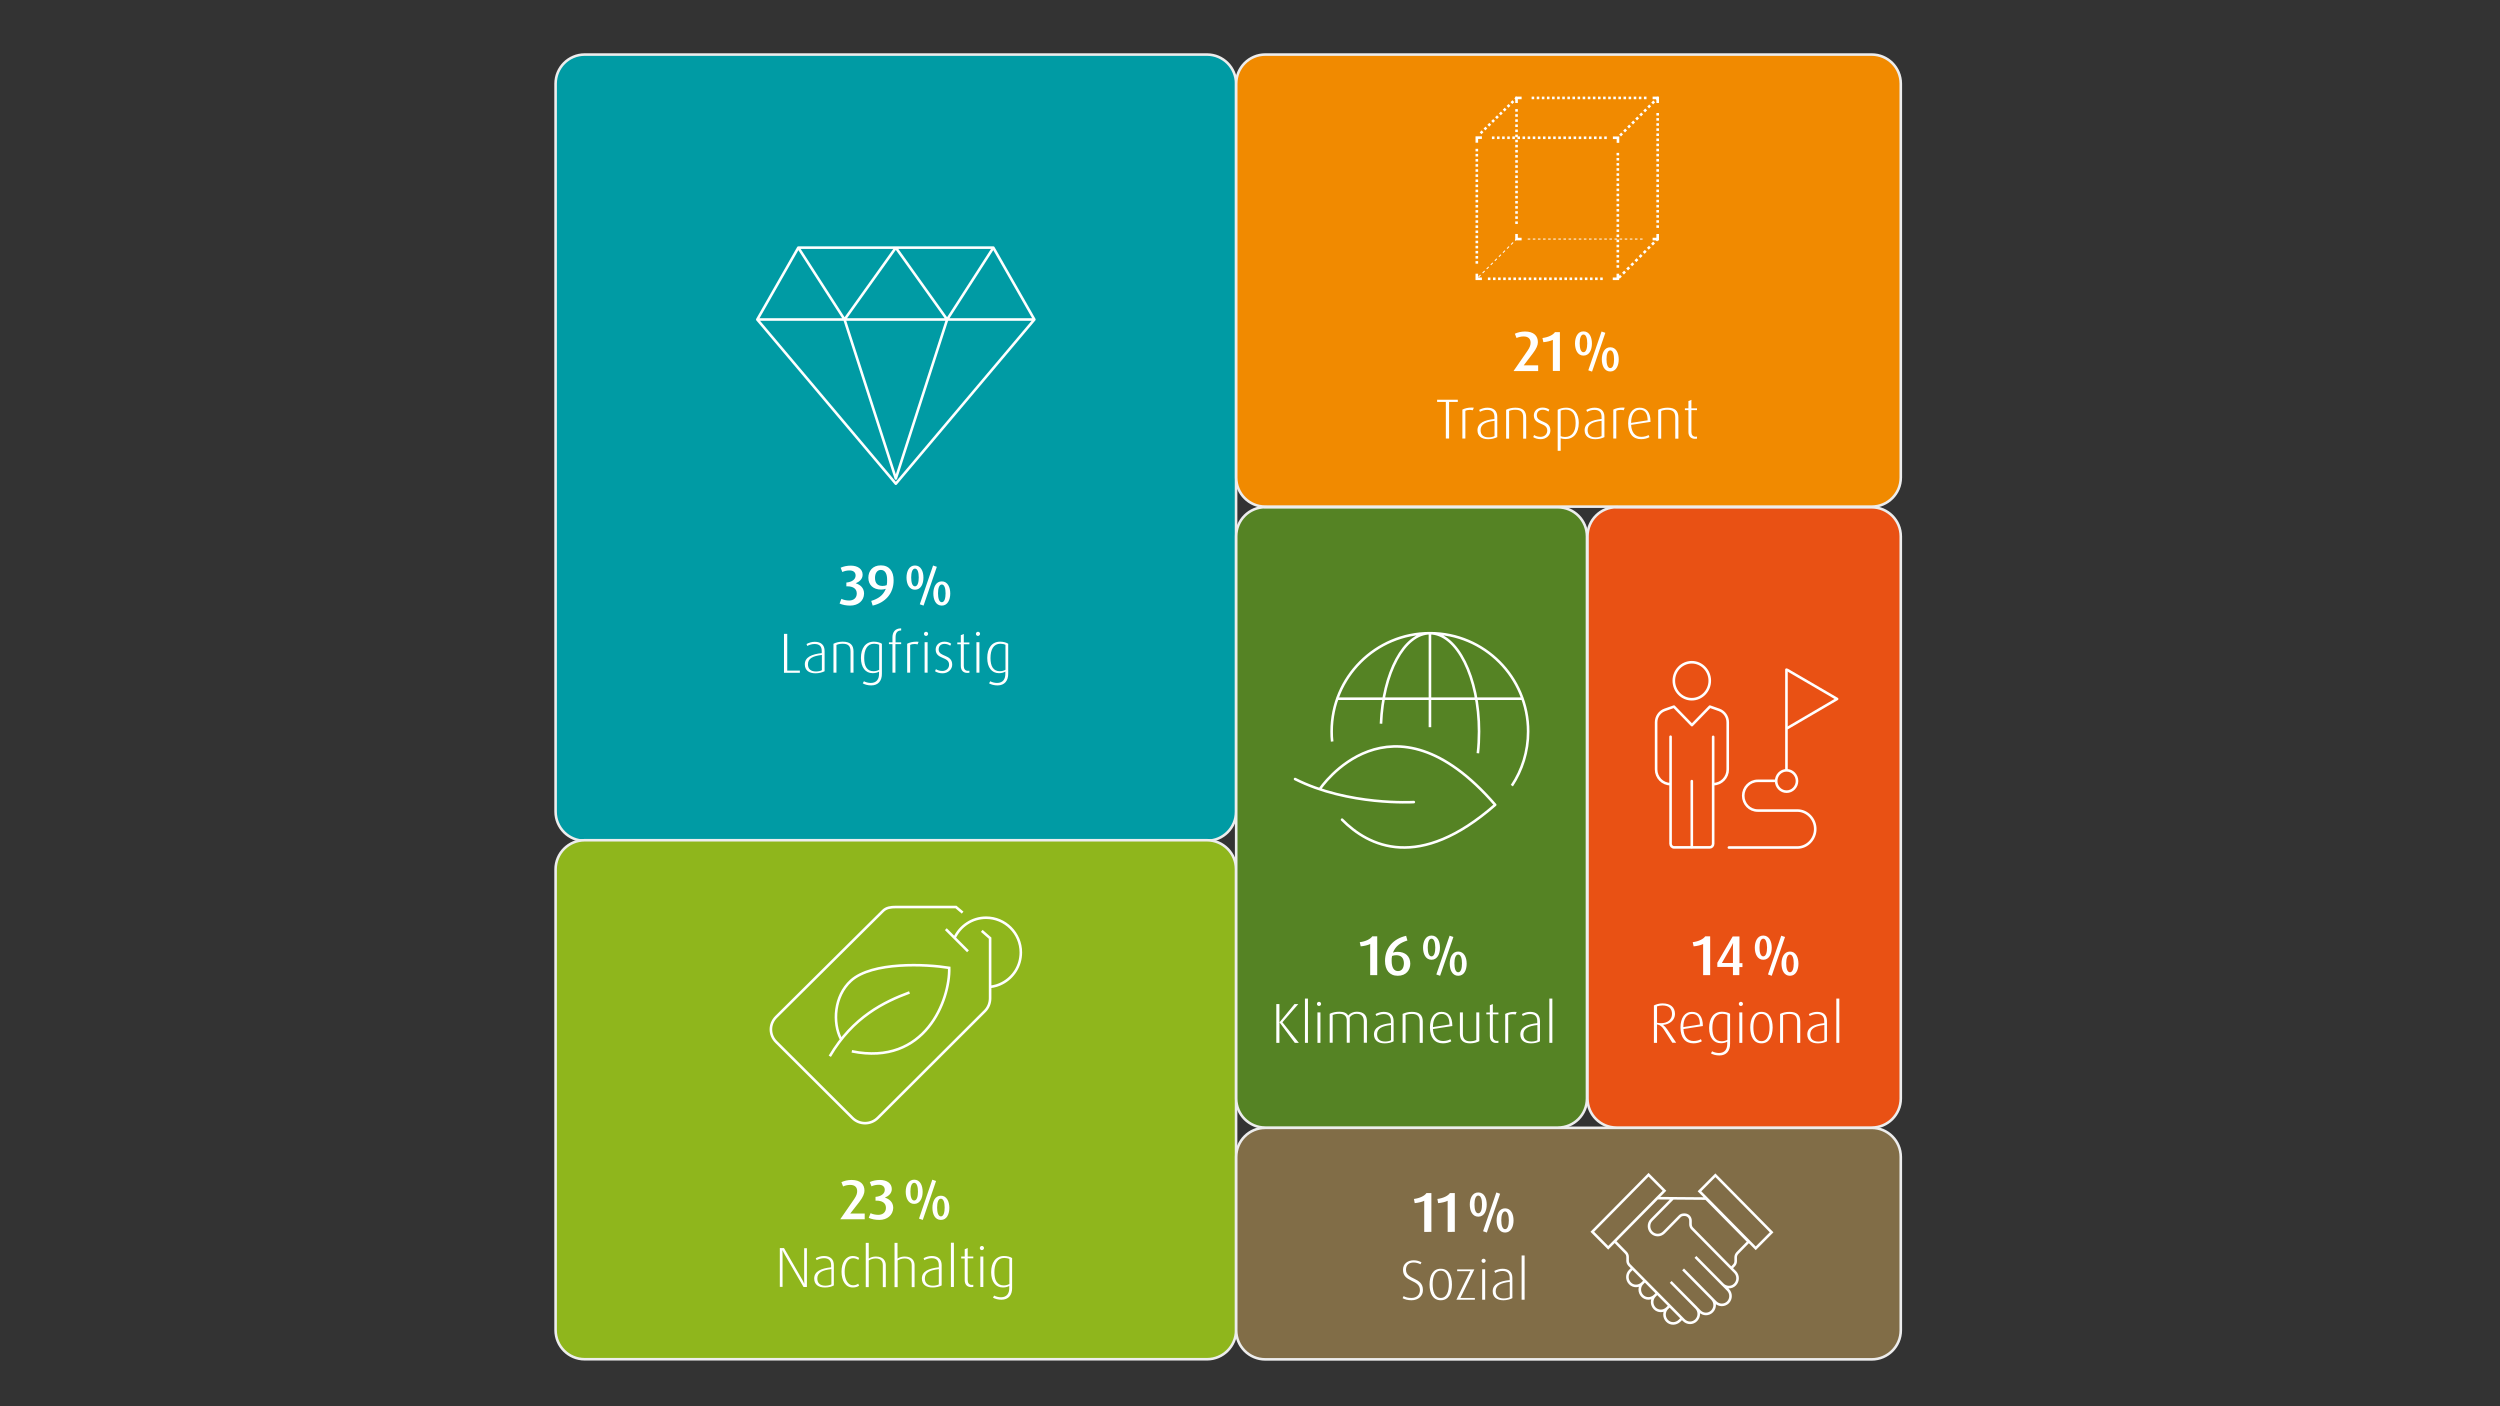 <?xml version="1.0" encoding="utf-8"?>
<!-- Generator: Adobe Illustrator 27.9.0, SVG Export Plug-In . SVG Version: 6.00 Build 0)  -->
<svg version="1.1" id="Ebene_1" xmlns="http://www.w3.org/2000/svg" xmlns:xlink="http://www.w3.org/1999/xlink" x="0px" y="0px"
	 viewBox="0 0 1920 1080" style="enable-background:new 0 0 1920 1080;" xml:space="preserve">
<rect x="0" y="0" width="1920" height="1080" fill="#333333" stroke="none"/>
<style type="text/css">
	.st0{clip-path:url(#SVGID_00000062160923087293203700000007778211746016197045_);}
	.st1{fill:#009BA4;}
	.st2{fill:none;stroke:#EDEDED;stroke-width:2;}
	.st3{fill:#8FB61C;}
	.st4{fill:#816D47;}
	.st5{fill:#F18A00;}
	.st6{fill:#558324;}
	.st7{fill:#E95114;}
	.st8{fill:none;stroke:#FFFFFF;stroke-width:2;stroke-miterlimit:10;}
	.st9{enable-background:new    ;}
	.st10{fill:#FFFFFF;}
	.st11{fill:none;stroke:#FFFFFF;stroke-width:2;stroke-dasharray:0,0,1.96,1.96;}
	.st12{fill:none;stroke:#FFFFFF;stroke-width:2;}
	.st13{fill:none;stroke:#FFFFFF;stroke-width:0.75;stroke-dasharray:0,0,1.96,1.96;}
	.st14{fill:none;stroke:#FFFFFF;stroke-width:2;stroke-dasharray:0,0,2.18,2.18;}
	.st15{fill:none;stroke:#FFFFFF;stroke-width:2;stroke-dasharray:0,0,2.07,2.07;}
	.st16{fill:none;stroke:#FFFFFF;stroke-width:0.75;stroke-dasharray:0,0,2.21,2.21;}
	.st17{fill:none;stroke:#FFFFFF;stroke-width:2;stroke-dasharray:0,0,2.25,2.25;}
	.st18{fill:none;stroke:#FFFFFF;stroke-width:2;stroke-linejoin:round;}
	.st19{fill:none;stroke:#FFFFFF;stroke-width:2;stroke-linecap:round;stroke-linejoin:round;}
</style>
<g>
	<defs>
		<rect id="SVGID_1_" x="422.7" y="38" width="1074.6" height="1010"/>
	</defs>
	<clipPath id="SVGID_00000071554200542395352760000006080003858043645337_">
		<use xlink:href="#SVGID_1_"  style="overflow:visible;"/>
	</clipPath>
	<g style="clip-path:url(#SVGID_00000071554200542395352760000006080003858043645337_);">
		<path class="st1" d="M449,41.9h478c12.3,0,22.3,10,22.3,22.3v559.2c0,12.3-10,22.3-22.3,22.3H449c-12.3,0-22.3-10-22.3-22.3V64.3
			C426.7,51.9,436.7,41.9,449,41.9z"/>
		<path class="st2" d="M449,41.9h478c12.3,0,22.3,10,22.3,22.3v559.2c0,12.3-10,22.3-22.3,22.3H449c-12.3,0-22.3-10-22.3-22.3V64.3
			C426.7,51.9,436.7,41.9,449,41.9z"/>
		<path class="st3" d="M449,645.3c-12.3,0-22.3,10-22.3,22.3v354c0,12.3,10,22.3,22.3,22.3h478c12.3,0,22.3-10,22.3-22.3v-354
			c0-12.3-10-22.3-22.3-22.3L449,645.3L449,645.3z"/>
		<path class="st2" d="M449,645.3c-12.3,0-22.3,10-22.3,22.3v354c0,12.3,10,22.3,22.3,22.3h478c12.3,0,22.3-10,22.3-22.3v-354
			c0-12.3-10-22.3-22.3-22.3L449,645.3L449,645.3z"/>
		<path class="st4" d="M971.7,866.2c-12.3,0-22.3,10-22.3,22.3v133.2c0,12.3,10,22.3,22.3,22.3h465.8c12.3,0,22.3-10,22.3-22.3
			V888.5c0-12.3-10-22.3-22.3-22.3H971.7z"/>
		<path class="st2" d="M971.7,866.2c-12.3,0-22.3,10-22.3,22.3v133.2c0,12.3,10,22.3,22.3,22.3h465.8c12.3,0,22.3-10,22.3-22.3
			V888.5c0-12.3-10-22.3-22.3-22.3H971.7z"/>
		<path class="st5" d="M971.7,41.9h465.8c12.3,0,22.3,10,22.3,22.3v302.6c0,12.3-10,22.3-22.3,22.3H971.7c-12.3,0-22.3-10-22.3-22.3
			V64.3C949.4,51.9,959.4,41.9,971.7,41.9z"/>
		<path class="st2" d="M971.7,41.9h465.8c12.3,0,22.3,10,22.3,22.3v302.6c0,12.3-10,22.3-22.3,22.3H971.7c-12.3,0-22.3-10-22.3-22.3
			V64.3C949.4,51.9,959.4,41.9,971.7,41.9z"/>
		<path class="st6" d="M971.7,389.5c-12.3,0-22.3,10-22.3,22.3v431.9c0,12.3,10,22.3,22.3,22.3h224.8c12.3,0,22.3-10,22.3-22.3
			V411.9c0-12.3-10-22.3-22.3-22.3H971.7z"/>
		<path class="st2" d="M971.7,389.5c-12.3,0-22.3,10-22.3,22.3v431.9c0,12.3,10,22.3,22.3,22.3h224.8c12.3,0,22.3-10,22.3-22.3
			V411.9c0-12.3-10-22.3-22.3-22.3H971.7z"/>
		<path class="st7" d="M1241.5,389.5c-12.3,0-22.3,10-22.3,22.3v431.9c0,12.3,10,22.3,22.3,22.3h196c12.3,0,22.3-10,22.3-22.3V411.9
			c0-12.3-10-22.3-22.3-22.3H1241.5z"/>
		<path class="st2" d="M1241.5,389.5c-12.3,0-22.3,10-22.3,22.3v431.9c0,12.3,10,22.3,22.3,22.3h196c12.3,0,22.3-10,22.3-22.3V411.9
			c0-12.3-10-22.3-22.3-22.3H1241.5z"/>
		<path class="st8" d="M645.7,797.7c-6.2-12.2-5.2-32.6,7.8-44.5c16.3-14.8,57.8-12.8,75.5-9.9c0.7,24.4-18.3,75.7-74.8,64.1
			 M698.5,762.2c-19.4,7.2-43.5,18.8-61.2,49 M733,720.5c4.2-9.2,13.5-15.7,24.3-15.7c14.7,0,26.7,11.9,26.7,26.7
			c0,10.3-5.8,19.2-14.3,23.6c-2.8,1.5-5.8,2.4-9.1,2.8 M726.4,713.6l17,17 M739.3,700.9l-5.1-4.3h-46.3c-3.7,0-7.2,0.4-9.8,3
			l-82,81.4c-5.4,5.4-5.4,13.8,0,19.2l58.6,58.4c5.4,5.4,14.1,5.3,19.5-0.1l82.2-82c2.6-2.6,4-6.2,4-9.8v-46.2l-6.4-5.6"/>
	</g>
</g>
<g class="st9">
	<path class="st10" d="M645.3,936.4l10.7-15.5c1.8-2.6,2.3-4.4,2.3-6.1c0-2.9-1.7-4.8-5.4-4.8c-1.9,0-4,0.5-5.4,1.2l-1.3-3.3
		c2.1-1,4.9-1.7,7.8-1.7c6.8,0,9.9,3.4,9.9,8.2c0,2.3-1.1,4.9-3.8,8.5L653,932h11.1v4.4H645.3z"/>
	<path class="st10" d="M675.3,936.9c-3,0-6.1-0.6-8.1-1.6l1.4-3.6c1.5,0.8,3.9,1.3,5.9,1.3c3.5,0,5.9-2,5.9-5.4
		c0-3.9-3.2-5.5-7.2-5.5h-0.8v-2.9c4.3-0.4,7.1-2.4,7.1-5.4c0-2.7-2-3.9-4.6-3.9c-2,0-3.9,0.4-5.6,1.2l-1.3-3.3c2.2-1,5-1.6,7.8-1.6
		c5.2,0,9.1,2.5,9.1,7c0,3.4-2.7,5.5-5.2,6.5v0.1c3.1,1,6.3,3.3,6.3,7.9C685.8,933.2,681.4,936.9,675.3,936.9z"/>
</g>
<g class="st9">
	<path class="st10" d="M702.1,924.6c-4.5,0-6.5-4.5-6.5-9.3s2-9.3,6.5-9.3c4.6,0,6.5,4.5,6.5,9.3S706.6,924.6,702.1,924.6z
		 M702.1,908.4c-2.1,0-2.9,3.2-2.9,6.8c0,3.7,0.8,6.8,2.9,6.8s2.9-3.2,2.9-6.8C705,911.6,704.2,908.4,702.1,908.4z M708.7,936.9
		l-2.9-1L716,906l2.9,1L708.7,936.9z M722.6,936.9c-4.6,0-6.5-4.5-6.5-9.3s2-9.3,6.5-9.3c4.5,0,6.5,4.5,6.5,9.3
		S727.2,936.9,722.6,936.9z M722.6,920.6c-2.1,0-2.9,3.2-2.9,6.8s0.8,6.8,2.9,6.8s2.9-3.2,2.9-6.8S724.7,920.6,722.6,920.6z"/>
</g>
<g class="st9">
	<path class="st10" d="M617.1,988.4l-14.5-25c-0.6-1.1-1.2-2.2-1.6-3.2h-0.1c0,0.8,0.1,2,0.1,3.7v24.4h-2.1v-29.8h3.2l13.9,24.1
		c0.6,1,1.2,2.3,1.6,3.2h0.1c-0.1-1.2-0.1-2.4-0.1-3.6v-23.6h2.1v29.8H617.1z"/>
	<path class="st10" d="M633.5,988.8c-5.1,0-8.2-2.4-8.2-6.9c0-5.5,5.3-7.8,13-8.6v-1.6c0-3.7-1.9-5.4-5.5-5.4c-2,0-4,0.6-5.6,1.5
		l-0.7-1.5c1.8-1,4.1-1.7,6.3-1.7c4.8,0,7.6,2.4,7.6,7.1v15.5C638.8,988.2,636.2,988.8,633.5,988.8z M638.4,974.7
		c-6.7,0.8-10.7,2.5-10.7,7.2c0,3.5,2.1,5.5,6.2,5.5c1.7,0,3.5-0.4,4.6-1V974.7z"/>
	<path class="st10" d="M654.9,988.8c-5.5,0-8.6-5.2-8.6-12.1s3.1-12.1,8.6-12.1c2,0,3.8,0.6,4.9,1.5l-0.6,1.5
		c-1-0.7-2.5-1.3-4.1-1.3c-4.2,0-6.4,4.6-6.4,10.4c0,5.6,2.3,10.4,6.4,10.4c1.6,0,3-0.5,4-1.3l0.7,1.6
		C658.7,988.3,656.9,988.8,654.9,988.8z"/>
	<path class="st10" d="M678,988.4v-16.7c0-2.7-1.2-5.2-5.4-5.2c-2,0-3.9,0.6-5.4,1.5v20.5h-2.3v-34h2.3v12.1c1.5-1,3.4-1.6,5.5-1.6
		c5.9,0,7.6,3.7,7.6,6.7v16.8H678z"/>
	<path class="st10" d="M700.2,988.4v-16.7c0-2.7-1.2-5.2-5.4-5.2c-2,0-3.9,0.6-5.4,1.5v20.5H687v-34h2.3v12.1c1.5-1,3.4-1.6,5.5-1.6
		c5.9,0,7.6,3.7,7.6,6.7v16.8H700.2z"/>
	<path class="st10" d="M716.2,988.8c-5.1,0-8.2-2.4-8.2-6.9c0-5.5,5.3-7.8,13-8.6v-1.6c0-3.7-1.9-5.4-5.5-5.4c-2,0-4,0.6-5.6,1.5
		l-0.6-1.5c1.8-1,4.1-1.7,6.3-1.7c4.8,0,7.6,2.4,7.6,7.1v15.5C721.4,988.2,718.9,988.8,716.2,988.8z M721,974.7
		c-6.7,0.8-10.7,2.5-10.7,7.2c0,3.5,2.1,5.5,6.2,5.5c1.7,0,3.5-0.4,4.5-1V974.7z"/>
	<path class="st10" d="M730.3,988.4v-34h2.3v34H730.3z"/>
	<path class="st10" d="M745.8,988.5c-2.8,0-4.9-1.8-4.9-5.3v-16.7h-2.7V965h2.7v-5.6l2.3-0.9v6.5h4.3v1.4h-4.3v16.7
		c0,2.3,1.1,3.7,3.2,3.7c0.4,0,0.8,0,1.1-0.1v1.6C747,988.5,746.4,988.5,745.8,988.5z"/>
	<path class="st10" d="M754.1,960.1c-0.9,0-1.6-0.7-1.6-1.6c0-0.9,0.7-1.6,1.6-1.6s1.6,0.7,1.6,1.6
		C755.7,959.4,754.9,960.1,754.1,960.1z M752.9,988.4V965h2.3v23.4H752.9z"/>
	<path class="st10" d="M769.1,998.2c-2.4,0-4.9-0.6-6.5-1.6l0.9-1.6c1.3,0.7,3.3,1.3,5.2,1.3c4.6,0,6.4-3,6.4-6.9v-1.8
		c-1.1,0.7-2.9,1.2-4.9,1.2c-5.6,0-9-4.5-9-11.7c0-7.3,3.4-12.5,9.9-12.5c2.5,0,4.9,0.7,6.2,1.6v22.9
		C777.4,994.6,774.5,998.2,769.1,998.2z M775.2,966.9c-1-0.5-2.5-0.8-3.9-0.8c-5.3,0-7.6,4.5-7.6,11c0,6.3,2.2,10.1,7.2,10.1
		c1.7,0,3.3-0.5,4.3-1.1V966.9z"/>
</g>
<g class="st9">
	<path class="st10" d="M652.9,465.1c-3,0-6.1-0.6-8.1-1.6l1.4-3.6c1.5,0.8,3.9,1.3,5.9,1.3c3.5,0,5.9-2,5.9-5.4
		c0-3.9-3.2-5.5-7.2-5.5H650v-2.9c4.3-0.4,7.1-2.4,7.1-5.4c0-2.7-2-3.9-4.6-3.9c-2,0-3.9,0.4-5.6,1.2l-1.3-3.3c2.2-1,5-1.6,7.8-1.6
		c5.2,0,9.1,2.5,9.1,7c0,3.4-2.7,5.5-5.2,6.5v0.1c3.1,1,6.3,3.3,6.3,7.9C663.5,461.4,659.1,465.1,652.9,465.1z"/>
</g>
<g class="st9">
	<path class="st10" d="M670.2,465.1l-1.1-3.6c5.1-1.6,9.1-4,11.2-9.3c-1,0.4-2.3,0.6-3.6,0.6c-6,0-9.8-3.5-9.8-9.1
		c0-5.1,3.2-9.5,9.6-9.5c6.4,0,9.8,4.5,9.8,11.4C686.4,455.8,679.9,462.9,670.2,465.1z M676.5,437.7c-3.1,0-4.5,2.9-4.5,6.1
		c0,4.1,2,6.2,5.8,6.2c1.1,0,2.3-0.2,3.2-0.6c0.3-1.3,0.3-2.4,0.3-3.9C681.4,440.8,679.8,437.7,676.5,437.7z"/>
</g>
<g class="st9">
	<path class="st10" d="M702.7,452.9c-4.5,0-6.5-4.5-6.5-9.3s2-9.3,6.5-9.3c4.6,0,6.5,4.5,6.5,9.3S707.3,452.9,702.7,452.9z
		 M702.7,436.7c-2.1,0-2.9,3.2-2.9,6.8c0,3.7,0.8,6.8,2.9,6.8s2.9-3.2,2.9-6.8C705.6,439.8,704.8,436.7,702.7,436.7z M709.3,465.1
		l-2.9-1l10.2-29.8l2.9,1L709.3,465.1z M723.3,465.1c-4.6,0-6.5-4.5-6.5-9.3s2-9.3,6.5-9.3c4.5,0,6.5,4.5,6.5,9.3
		S727.8,465.1,723.3,465.1z M723.3,448.9c-2.1,0-2.9,3.2-2.9,6.8s0.8,6.8,2.9,6.8s2.9-3.2,2.9-6.8S725.4,448.9,723.3,448.9z"/>
</g>
<g class="st9">
	<path class="st10" d="M602.1,516.6v-29.8h2.5V515h9.7v1.7H602.1z"/>
</g>
<g class="st9">
	<path class="st10" d="M626.3,517.1c-5.1,0-8.2-2.4-8.2-6.9c0-5.5,5.3-7.8,13-8.6v-1.6c0-3.7-1.9-5.4-5.5-5.4c-2,0-4,0.6-5.6,1.5
		l-0.6-1.5c1.8-1,4.1-1.7,6.3-1.7c4.8,0,7.6,2.4,7.6,7.1v15.5C631.6,516.4,629,517.1,626.3,517.1z M631.2,503
		c-6.7,0.8-10.7,2.5-10.7,7.2c0,3.5,2.1,5.5,6.2,5.5c1.7,0,3.5-0.4,4.5-1V503z"/>
	<path class="st10" d="M653.2,516.6v-16.3c0-4-1.6-5.9-6-5.9c-1.9,0-3.4,0.3-4.8,0.9v21.3h-2.3v-22.2c1.9-1,4.6-1.6,7.1-1.6
		c5.8,0,8.3,2.6,8.3,7.5v16.3H653.2z"/>
	<path class="st10" d="M669.1,526.4c-2.4,0-4.9-0.6-6.5-1.6l0.9-1.6c1.3,0.7,3.3,1.3,5.2,1.3c4.6,0,6.4-3,6.4-6.9v-1.8
		c-1.1,0.7-2.9,1.2-4.9,1.2c-5.6,0-9-4.5-9-11.7c0-7.3,3.4-12.5,9.9-12.5c2.5,0,4.9,0.7,6.2,1.6v22.9
		C677.4,522.8,674.5,526.4,669.1,526.4z M675.2,495.2c-1-0.5-2.5-0.8-3.9-0.8c-5.3,0-7.6,4.5-7.6,11c0,6.3,2.2,10.1,7.2,10.1
		c1.7,0,3.3-0.5,4.3-1.1V495.2z"/>
	<path class="st10" d="M687.7,494.7v21.9h-2.3v-21.9h-2.7v-1.4h2.7v-3.8c0-4,2.1-6.9,6.4-6.9h0.3v1.6c-3.2,0-4.3,2.1-4.3,5.3v3.8
		h4.3v1.4H687.7z"/>
	<path class="st10" d="M704.7,494.9c-0.7-0.2-1.5-0.3-2.3-0.3c-1.2,0-2.4,0.2-3.4,0.7v21.3h-2.3v-22.2c1.9-1,4.3-1.6,7.2-1.6
		c0.7,0,1.1,0,1.6,0.1L704.7,494.9z"/>
	<path class="st10" d="M711.2,488.4c-0.9,0-1.6-0.7-1.6-1.6c0-0.9,0.7-1.6,1.6-1.6c0.9,0,1.6,0.7,1.6,1.6
		C712.8,487.6,712.1,488.4,711.2,488.4z M710.1,516.6v-23.4h2.3v23.4H710.1z"/>
</g>
<g class="st9">
	<path class="st10" d="M723.9,517.1c-2.1,0-4.4-0.6-5.8-1.6l0.7-1.6c1.3,0.9,3.2,1.4,4.9,1.4c3.1,0,5.2-2.1,5.2-4.8
		c0-6.6-10.3-3.8-10.3-11.7c0-3.2,2.5-6,6.7-6c2,0,3.9,0.6,5.2,1.6l-0.7,1.5c-1.1-0.8-2.8-1.4-4.4-1.4c-3.1,0-4.5,2-4.5,4.3
		c0,6,10.4,3.4,10.4,11.7C731.3,514,728.2,517.1,723.9,517.1z"/>
</g>
<g class="st9">
	<path class="st10" d="M742.8,516.8c-2.8,0-4.9-1.8-4.9-5.3v-16.7h-2.7v-1.4h2.7v-5.6l2.3-0.9v6.5h4.3v1.4h-4.3v16.7
		c0,2.3,1.1,3.7,3.2,3.7c0.4,0,0.8,0,1.1-0.1v1.6C744,516.7,743.4,516.8,742.8,516.8z"/>
	<path class="st10" d="M751.1,488.4c-0.9,0-1.6-0.7-1.6-1.6c0-0.9,0.7-1.6,1.6-1.6c0.9,0,1.6,0.7,1.6,1.6
		C752.7,487.6,751.9,488.4,751.1,488.4z M749.9,516.6v-23.4h2.3v23.4H749.9z"/>
	<path class="st10" d="M766.1,526.4c-2.4,0-4.9-0.6-6.5-1.6l0.9-1.6c1.3,0.7,3.3,1.3,5.2,1.3c4.6,0,6.4-3,6.4-6.9v-1.8
		c-1.1,0.7-2.9,1.2-4.9,1.2c-5.6,0-9-4.5-9-11.7c0-7.3,3.4-12.5,9.9-12.5c2.5,0,4.9,0.7,6.2,1.6v22.9
		C774.4,522.8,771.5,526.4,766.1,526.4z M772.2,495.2c-1-0.5-2.5-0.8-3.9-0.8c-5.3,0-7.6,4.5-7.6,11c0,6.3,2.2,10.1,7.2,10.1
		c1.7,0,3.3-0.5,4.3-1.1V495.2z"/>
</g>
<g class="st9">
	<path class="st10" d="M1162.5,284.8l10.7-15.5c1.8-2.6,2.3-4.4,2.3-6.1c0-2.9-1.7-4.8-5.4-4.8c-1.9,0-4,0.5-5.4,1.2l-1.3-3.3
		c2.1-1,4.9-1.7,7.8-1.7c6.8,0,9.9,3.4,9.9,8.2c0,2.3-1.1,4.9-3.8,8.5l-7.1,9.3h11.1v4.4H1162.5z"/>
</g>
<g class="st9">
	<path class="st10" d="M1192.6,284.8V261c-1.5,0.8-4.6,1.6-7.3,1.8l-0.7-3.2c4.6-0.6,8.2-2.4,9.6-4.5h3.8v29.8H1192.6z"/>
</g>
<g class="st9">
	<path class="st10" d="M1216.1,273.1c-4.5,0-6.5-4.5-6.5-9.3s2-9.3,6.5-9.3c4.6,0,6.5,4.5,6.5,9.3S1220.7,273.1,1216.1,273.1z
		 M1216.1,256.9c-2.1,0-2.9,3.2-2.9,6.8c0,3.7,0.8,6.8,2.9,6.8s2.9-3.2,2.9-6.8C1219,260.1,1218.2,256.9,1216.1,256.9z
		 M1222.7,285.4l-2.9-1l10.2-29.8l2.9,1L1222.7,285.4z M1236.7,285.3c-4.5,0-6.5-4.5-6.5-9.3s2-9.3,6.5-9.3s6.5,4.5,6.5,9.3
		S1241.2,285.3,1236.7,285.3z M1236.7,269.1c-2.1,0-2.9,3.2-2.9,6.8s0.8,6.8,2.9,6.8s2.9-3.2,2.9-6.8S1238.8,269.1,1236.7,269.1z"/>
</g>
<g class="st9">
	<path class="st10" d="M1112.9,308.7v28.1h-2.5v-28.1h-6.7V307h15.9v1.7H1112.9z"/>
</g>
<g class="st9">
	<path class="st10" d="M1131.1,315.1c-0.7-0.2-1.5-0.3-2.3-0.3c-1.2,0-2.4,0.2-3.4,0.7v21.3h-2.3v-22.2c1.9-1,4.3-1.6,7.2-1.6
		c0.7,0,1.1,0,1.6,0.1L1131.1,315.1z"/>
</g>
<g class="st9">
	<path class="st10" d="M1142.9,337.3c-5.1,0-8.2-2.4-8.2-6.9c0-5.5,5.3-7.8,13-8.6v-1.6c0-3.7-1.9-5.4-5.5-5.4c-2,0-4,0.6-5.6,1.5
		l-0.6-1.5c1.8-1,4.1-1.7,6.3-1.7c4.8,0,7.6,2.4,7.6,7.1v15.5C1148.1,336.6,1145.6,337.3,1142.9,337.3z M1147.8,323.2
		c-6.7,0.8-10.7,2.5-10.7,7.2c0,3.5,2.1,5.5,6.2,5.5c1.7,0,3.5-0.4,4.5-1V323.2z"/>
	<path class="st10" d="M1169.8,336.9v-16.3c0-4-1.6-5.9-6-5.9c-1.9,0-3.4,0.3-4.8,0.9v21.3h-2.3v-22.2c1.9-1,4.6-1.6,7.1-1.6
		c5.8,0,8.3,2.6,8.3,7.5v16.3H1169.8z"/>
	<path class="st10" d="M1183.3,337.3c-2.1,0-4.4-0.6-5.8-1.6l0.7-1.6c1.3,0.9,3.2,1.4,4.9,1.4c3.1,0,5.2-2.1,5.2-4.8
		c0-6.6-10.3-3.8-10.3-11.7c0-3.2,2.5-6,6.7-6c2,0,3.9,0.6,5.2,1.6l-0.7,1.5c-1.1-0.8-2.8-1.4-4.4-1.4c-3.1,0-4.5,2-4.5,4.3
		c0,6,10.4,3.4,10.4,11.7C1190.7,334.2,1187.6,337.3,1183.3,337.3z"/>
	<path class="st10" d="M1202.3,337.2c-1.3,0-2.8-0.3-3.7-0.6v9.6h-2.3v-31.5c1.7-1,4.1-1.6,6.5-1.6c6.4,0,9.7,4.9,9.7,11.6
		C1212.5,332.6,1208.5,337.2,1202.3,337.2z M1202.5,314.6c-1.4,0-2.9,0.3-3.9,0.8V335c0.8,0.3,2,0.6,3.3,0.6c5.4,0,8.2-4,8.2-10.7
		C1210.1,318.8,1208.1,314.6,1202.5,314.6z"/>
	<path class="st10" d="M1225.2,337.3c-5.1,0-8.2-2.4-8.2-6.9c0-5.5,5.3-7.8,13-8.6v-1.6c0-3.7-1.9-5.4-5.5-5.4c-2,0-4,0.6-5.6,1.5
		l-0.6-1.5c1.8-1,4.1-1.7,6.3-1.7c4.8,0,7.6,2.4,7.6,7.1v15.5C1230.4,336.6,1227.8,337.3,1225.2,337.3z M1230,323.2
		c-6.7,0.8-10.7,2.5-10.7,7.2c0,3.5,2.1,5.5,6.2,5.5c1.7,0,3.5-0.4,4.5-1V323.2z"/>
</g>
<g class="st9">
	<path class="st10" d="M1247,315.1c-0.7-0.2-1.5-0.3-2.3-0.3c-1.2,0-2.4,0.2-3.4,0.7v21.3h-2.3v-22.2c1.9-1,4.3-1.6,7.2-1.6
		c0.7,0,1.1,0,1.6,0.1L1247,315.1z"/>
</g>
<g class="st9">
	<path class="st10" d="M1252.7,326.3c0.3,5.6,2.9,9.2,7.8,9.2c2.1,0,4.3-0.6,5.6-1.4l0.7,1.6c-1.4,0.9-3.9,1.6-6.4,1.6
		c-6.3,0-10-4.3-10-12.2c0-7.3,3.3-12,8.8-12c5.2,0,8.4,3.3,8.4,10.9L1252.7,326.3z M1259.4,314.7c-4.4,0-6.7,4.1-6.7,10.1l12.7-2
		C1265.3,317.6,1263.5,314.7,1259.4,314.7z"/>
</g>
<g class="st9">
	<path class="st10" d="M1286.6,336.9v-16.3c0-4-1.6-5.9-6-5.9c-1.9,0-3.4,0.3-4.8,0.9v21.3h-2.3v-22.2c2-1,4.6-1.6,7.2-1.6
		c5.8,0,8.3,2.6,8.3,7.5v16.3H1286.6z"/>
</g>
<g class="st9">
	<path class="st10" d="M1301.6,337c-2.8,0-4.9-1.8-4.9-5.3v-16.7h-2.7v-1.4h2.7v-5.6l2.3-0.9v6.5h4.3v1.4h-4.3v16.7
		c0,2.3,1.1,3.7,3.2,3.7c0.4,0,0.8,0,1.1-0.1v1.6C1302.8,336.9,1302.2,337,1301.6,337z"/>
</g>
<g class="st9">
	<path class="st10" d="M1052.3,748.9V725c-1.5,0.8-4.6,1.6-7.3,1.8l-0.7-3.2c4.6-0.6,8.2-2.4,9.6-4.5h3.8v29.8H1052.3z"/>
	<path class="st10" d="M1073.5,749.4c-6.4,0-9.8-4.5-9.8-11.4c0-10.1,6.5-17.1,16.2-19.3l1,3.6c-5.1,1.6-9,4-11.1,9.3
		c1-0.4,2.3-0.6,3.5-0.6c6,0,9.8,3.5,9.8,9.1C1083.1,744.9,1080,749.4,1073.5,749.4z M1072.3,733.6c-1.1,0-2.3,0.2-3.2,0.6
		c-0.3,1.3-0.3,2.3-0.3,3.8c0,4.8,1.6,7.8,4.9,7.8c3.1,0,4.5-2.8,4.5-6.1C1078.1,735.7,1076.1,733.6,1072.3,733.6z"/>
</g>
<g class="st9">
	<path class="st10" d="M1099.4,737.1c-4.5,0-6.5-4.5-6.5-9.3s2-9.3,6.5-9.3c4.6,0,6.5,4.5,6.5,9.3S1103.9,737.1,1099.4,737.1z
		 M1099.4,720.9c-2.1,0-2.9,3.2-2.9,6.8c0,3.7,0.8,6.8,2.9,6.8s2.9-3.2,2.9-6.8C1102.2,724.1,1101.5,720.9,1099.4,720.9z
		 M1106,749.4l-2.9-1l10.2-29.8l2.9,1L1106,749.4z M1119.9,749.4c-4.5,0-6.5-4.5-6.5-9.3s2-9.3,6.5-9.3s6.5,4.5,6.5,9.3
		S1124.5,749.4,1119.9,749.4z M1119.9,733.1c-2.1,0-2.9,3.2-2.9,6.8s0.8,6.8,2.9,6.8s2.9-3.2,2.9-6.8S1122,733.1,1119.9,733.1z"/>
</g>
<g class="st9">
	<path class="st10" d="M994.4,800.9l-11.7-15.7h-0.1v15.7h-2.4v-29.8h2.4v14h0.1l11.5-14h2.9l-12.2,14l12.6,15.8H994.4z"/>
	<path class="st10" d="M1002.2,800.9v-34h2.3v34H1002.2z"/>
	<path class="st10" d="M1013,772.6c-0.9,0-1.6-0.7-1.6-1.6c0-0.9,0.7-1.6,1.6-1.6c0.9,0,1.6,0.7,1.6,1.6
		C1014.6,771.9,1013.9,772.6,1013,772.6z M1011.8,800.9v-23.4h2.3v23.4H1011.8z"/>
	<path class="st10" d="M1047.4,800.9v-16.5c0-3.5-1.6-5.8-5.5-5.8c-2.3,0-4,1-5.3,2.7v19.5h-2.3v-17.2c0-2.9-1.7-5-5.6-5
		c-2.1,0-3.6,0.3-5.2,0.9v21.3h-2.3v-22.2c2-1,4.5-1.6,7.5-1.6c3.5,0,5.4,1,6.8,2.9c1.4-1.8,3.8-2.9,6.5-2.9c5.4,0,7.8,2.9,7.8,7.3
		v16.5H1047.4z"/>
	<path class="st10" d="M1063.4,801.3c-5.1,0-8.2-2.4-8.2-6.9c0-5.5,5.3-7.8,13-8.6v-1.6c0-3.7-1.9-5.4-5.5-5.4c-2,0-4,0.6-5.6,1.5
		l-0.7-1.5c1.8-1,4.1-1.7,6.3-1.7c4.8,0,7.6,2.4,7.6,7.1v15.5C1068.6,800.7,1066.1,801.3,1063.4,801.3z M1068.3,787.2
		c-6.7,0.8-10.7,2.5-10.7,7.2c0,3.5,2.1,5.5,6.2,5.5c1.7,0,3.5-0.4,4.5-1V787.2z"/>
	<path class="st10" d="M1090.3,800.9v-16.3c0-4-1.6-5.9-6-5.9c-1.9,0-3.4,0.3-4.8,0.9v21.3h-2.3v-22.2c2-1,4.6-1.6,7.2-1.6
		c5.8,0,8.3,2.6,8.3,7.5v16.3H1090.3z"/>
	<path class="st10" d="M1100.5,790.3c0.3,5.6,2.9,9.2,7.8,9.2c2.1,0,4.3-0.6,5.6-1.4l0.7,1.6c-1.4,0.9-3.9,1.6-6.4,1.6
		c-6.3,0-10-4.3-10-12.2c0-7.3,3.3-12,8.8-12c5.2,0,8.4,3.3,8.4,10.9L1100.5,790.3z M1107.2,778.7c-4.4,0-6.7,4.1-6.7,10.1l12.7-2
		C1113.2,781.6,1111.3,778.7,1107.2,778.7z"/>
	<path class="st10" d="M1129,801.3c-5,0-7.8-2.3-7.8-7.3v-16.5h2.3V794c0,3.7,1.7,5.7,5.4,5.7c1.7,0,3.7-0.3,4.9-1v-21.2h2.3v22.1
		C1134.7,800.5,1131.8,801.3,1129,801.3z"/>
	<path class="st10" d="M1149.1,801c-2.8,0-4.9-1.8-4.9-5.3V779h-2.7v-1.4h2.7v-5.6l2.3-0.9v6.5h4.3v1.4h-4.3v16.7
		c0,2.3,1.1,3.7,3.2,3.7c0.4,0,0.8,0,1.1-0.1v1.6C1150.3,801,1149.7,801,1149.1,801z"/>
</g>
<g class="st9">
	<path class="st10" d="M1164,779.2c-0.7-0.2-1.5-0.3-2.3-0.3c-1.2,0-2.4,0.2-3.4,0.7v21.3h-2.3v-22.2c1.9-1,4.3-1.6,7.2-1.6
		c0.7,0,1.1,0,1.6,0.1L1164,779.2z"/>
</g>
<g class="st9">
	<path class="st10" d="M1175.8,801.3c-5.1,0-8.2-2.4-8.2-6.9c0-5.5,5.3-7.8,13-8.6v-1.6c0-3.7-1.9-5.4-5.5-5.4c-2,0-4,0.6-5.6,1.5
		l-0.7-1.5c1.8-1,4.1-1.7,6.3-1.7c4.8,0,7.6,2.4,7.6,7.1v15.5C1181,800.7,1178.5,801.3,1175.8,801.3z M1180.7,787.2
		c-6.7,0.8-10.7,2.5-10.7,7.2c0,3.5,2.1,5.5,6.2,5.5c1.7,0,3.5-0.4,4.5-1V787.2z"/>
	<path class="st10" d="M1189.9,800.9v-34h2.3v34H1189.9z"/>
</g>
<g class="st9">
	<path class="st10" d="M1308,748.9V725c-1.5,0.8-4.6,1.6-7.3,1.8l-0.7-3.2c4.6-0.6,8.2-2.4,9.6-4.5h3.8v29.8H1308z"/>
	<path class="st10" d="M1335.8,742.6v6.3h-4.9v-6.3h-12v-3.2l11.8-20.2h5.2v20.5h2.3v3H1335.8z M1331,724.1
		c-0.3,0.8-1.1,2.5-2.1,4.2l-6.5,11.3h8.5v-11C1330.9,726.8,1331,725.5,1331,724.1L1331,724.1z"/>
</g>
<g class="st9">
	<path class="st10" d="M1354.2,737.1c-4.5,0-6.5-4.5-6.5-9.3s2-9.3,6.5-9.3s6.5,4.5,6.5,9.3S1358.7,737.1,1354.2,737.1z
		 M1354.2,720.9c-2.1,0-2.9,3.2-2.9,6.8c0,3.7,0.8,6.8,2.9,6.8s2.9-3.2,2.9-6.8C1357,724.1,1356.2,720.9,1354.2,720.9z
		 M1360.7,749.4l-2.9-1l10.2-29.8l2.9,1L1360.7,749.4z M1374.7,749.4c-4.6,0-6.5-4.5-6.5-9.3s2-9.3,6.5-9.3c4.5,0,6.5,4.5,6.5,9.3
		S1379.2,749.4,1374.7,749.4z M1374.7,733.1c-2.1,0-2.9,3.2-2.9,6.8s0.8,6.8,2.9,6.8s2.9-3.2,2.9-6.8S1376.8,733.1,1374.7,733.1z"/>
</g>
<g class="st9">
	<path class="st10" d="M1284.4,800.9l-6.5-10.2c-1.3-2.1-3-3.6-5.3-4v14.2h-2.4v-28.7c1.8-1,4.4-1.6,6.6-1.6c6.1,0,9.6,2.9,9.6,8.2
		c0,4.4-3.8,7.9-9.1,8.3v0.1c1.2,0.9,2.2,2,3,3.2l7,10.4H1284.4z M1276.8,772.2c-1.6,0-3.1,0.3-4.2,0.7v12.6
		c0.9,0.2,2.1,0.3,3.2,0.3c5,0,8.3-2.9,8.3-7C1284.1,774.5,1281.6,772.2,1276.8,772.2z"/>
</g>
<g class="st9">
	<path class="st10" d="M1292.9,790.3c0.3,5.6,2.9,9.2,7.8,9.2c2.1,0,4.3-0.6,5.6-1.4l0.7,1.6c-1.4,0.9-3.9,1.6-6.4,1.6
		c-6.3,0-10-4.3-10-12.2c0-7.3,3.3-12,8.8-12c5.2,0,8.4,3.3,8.4,10.9L1292.9,790.3z M1299.5,778.7c-4.4,0-6.7,4.1-6.7,10.1l12.7-2
		C1305.5,781.6,1303.7,778.7,1299.5,778.7z"/>
	<path class="st10" d="M1320.5,810.6c-2.4,0-4.9-0.6-6.5-1.6l0.9-1.6c1.3,0.7,3.3,1.3,5.2,1.3c4.6,0,6.4-3,6.4-6.9v-1.8
		c-1.1,0.7-2.9,1.2-4.9,1.2c-5.6,0-9-4.5-9-11.7c0-7.3,3.4-12.5,9.9-12.5c2.5,0,4.9,0.7,6.2,1.6v22.9
		C1328.8,807,1325.9,810.6,1320.5,810.6z M1326.6,779.4c-1-0.5-2.5-0.8-3.9-0.8c-5.3,0-7.6,4.5-7.6,11c0,6.3,2.2,10.1,7.2,10.1
		c1.7,0,3.3-0.5,4.3-1.1V779.4z"/>
	<path class="st10" d="M1337,772.6c-0.9,0-1.6-0.7-1.6-1.6c0-0.9,0.7-1.6,1.6-1.6c0.9,0,1.6,0.7,1.6,1.6
		C1338.6,771.9,1337.9,772.6,1337,772.6z M1335.8,800.9v-23.4h2.3v23.4H1335.8z"/>
	<path class="st10" d="M1352.8,801.3c-6,0-8.6-5.2-8.6-12.1c0-6.9,2.6-12.1,8.6-12.1s8.6,5.2,8.6,12.1
		C1361.3,796.2,1358.7,801.3,1352.8,801.3z M1352.8,778.7c-4.7,0-6.2,4.9-6.2,10.4s1.6,10.5,6.2,10.5c4.7,0,6.2-5,6.2-10.5
		C1359,783.6,1357.4,778.7,1352.8,778.7z"/>
	<path class="st10" d="M1380.2,800.9v-16.3c0-4-1.6-5.9-6-5.9c-1.9,0-3.4,0.3-4.8,0.9v21.3h-2.3v-22.2c2-1,4.6-1.6,7.2-1.6
		c5.8,0,8.3,2.6,8.3,7.5v16.3H1380.2z"/>
	<path class="st10" d="M1396.2,801.3c-5.1,0-8.2-2.4-8.2-6.9c0-5.5,5.3-7.8,13-8.6v-1.6c0-3.7-1.9-5.4-5.5-5.4c-2,0-4,0.6-5.6,1.5
		l-0.7-1.5c1.8-1,4.1-1.7,6.3-1.7c4.8,0,7.6,2.4,7.6,7.1v15.5C1401.4,800.7,1398.9,801.3,1396.2,801.3z M1401,787.2
		c-6.7,0.8-10.7,2.5-10.7,7.2c0,3.5,2.1,5.5,6.2,5.5c1.7,0,3.5-0.4,4.6-1V787.2z"/>
	<path class="st10" d="M1410.3,800.9v-34h2.3v34H1410.3z"/>
</g>
<g class="st9">
	<path class="st10" d="M1093.8,946.1v-23.9c-1.5,0.8-4.6,1.6-7.3,1.8l-0.6-3.2c4.6-0.6,8.2-2.4,9.6-4.5h3.8v29.8H1093.8z"/>
	<path class="st10" d="M1111.8,946.1v-23.9c-1.5,0.8-4.6,1.6-7.3,1.8l-0.6-3.2c4.6-0.6,8.2-2.4,9.6-4.5h3.8v29.8H1111.8z"/>
</g>
<g class="st9">
	<path class="st10" d="M1135.3,934.4c-4.5,0-6.5-4.5-6.5-9.3s2-9.3,6.5-9.3c4.6,0,6.5,4.5,6.5,9.3S1139.9,934.4,1135.3,934.4z
		 M1135.3,918.2c-2.1,0-2.9,3.2-2.9,6.8c0,3.7,0.8,6.8,2.9,6.8s2.9-3.2,2.9-6.8C1138.2,921.3,1137.4,918.2,1135.3,918.2z
		 M1141.9,946.6l-2.9-1l10.2-29.8l2.9,1L1141.9,946.6z M1155.9,946.6c-4.5,0-6.5-4.5-6.5-9.3s2-9.3,6.5-9.3c4.6,0,6.5,4.5,6.5,9.3
		S1160.4,946.6,1155.9,946.6z M1155.9,930.4c-2.1,0-2.9,3.2-2.9,6.8s0.8,6.8,2.9,6.8s2.9-3.2,2.9-6.8S1157.9,930.4,1155.9,930.4z"/>
</g>
<g class="st9">
	<path class="st10" d="M1084,998.6c-2.6,0-5.2-0.6-6.8-1.6l0.8-1.6c1.6,1,3.7,1.4,6,1.4c4.2,0,6.5-2.6,6.5-6c0-8.4-13-5.7-13-15.6
		c0-4.5,3.4-7.3,8.3-7.3c2.3,0,4.5,0.7,5.9,1.6l-0.8,1.5c-1.3-0.8-3.3-1.4-5.2-1.4c-3.7,0-5.9,2-5.9,5.5c0,8.2,13,5.4,13,15.6
		C1092.9,995.2,1089.4,998.6,1084,998.6z"/>
</g>
<g class="st9">
	<path class="st10" d="M1106.5,998.6c-6,0-8.6-5.2-8.6-12.1c0-6.9,2.6-12.1,8.6-12.1c6,0,8.6,5.2,8.6,12.1
		C1115.1,993.4,1112.5,998.6,1106.5,998.6z M1106.5,975.9c-4.7,0-6.2,4.9-6.2,10.4s1.6,10.5,6.2,10.5c4.7,0,6.2-5,6.2-10.5
		C1112.7,980.9,1111.2,975.9,1106.5,975.9z"/>
</g>
<g class="st9">
	<path class="st10" d="M1118.5,998.2l10.7-21.9h-10.1v-1.4h13.2l-10.7,21.9h11.1v1.4H1118.5z"/>
	<path class="st10" d="M1139.4,969.9c-0.9,0-1.6-0.7-1.6-1.6c0-0.9,0.7-1.6,1.6-1.6s1.6,0.7,1.6,1.6
		C1141,969.1,1140.3,969.9,1139.4,969.9z M1138.3,998.2v-23.4h2.3v23.4H1138.3z"/>
	<path class="st10" d="M1154.6,998.6c-5.1,0-8.2-2.4-8.2-6.9c0-5.5,5.3-7.8,13-8.6v-1.6c0-3.7-1.9-5.4-5.5-5.4c-2,0-4,0.6-5.6,1.5
		l-0.7-1.5c1.8-1,4.1-1.7,6.3-1.7c4.8,0,7.6,2.4,7.6,7.1V997C1159.8,997.9,1157.2,998.6,1154.6,998.6z M1159.4,984.5
		c-6.7,0.8-10.7,2.5-10.7,7.2c0,3.5,2.1,5.5,6.2,5.5c1.7,0,3.5-0.4,4.6-1V984.5z"/>
	<path class="st10" d="M1168.6,998.2v-34h2.3v34H1168.6z"/>
</g>
<line class="st11" x1="1242.5" y1="117.4" x2="1242.5" y2="206.4"/>
<line class="st11" x1="1230.9" y1="214.1" x2="1141.9" y2="214.1"/>
<line class="st11" x1="1134.2" y1="202.5" x2="1134.2" y2="113.5"/>
<line class="st11" x1="1145.8" y1="105.8" x2="1234.8" y2="105.8"/>
<path class="st12" d="M1238.7,105.8h3.9v3.9 M1134.2,109.6v-3.9h3.9 M1138.1,214.1h-3.9v-3.9 M1242.5,210.2v3.9h-3.9"/>
<line class="st11" x1="1273.1" y1="86.8" x2="1273.1" y2="175.8"/>
<line class="st13" x1="1261.5" y1="183.6" x2="1172.5" y2="183.6"/>
<line class="st11" x1="1164.7" y1="172" x2="1164.7" y2="83"/>
<line class="st11" x1="1176.3" y1="75.2" x2="1265.3" y2="75.2"/>
<path class="st12" d="M1269.2,75.2h3.9v3.9 M1164.7,79.1v-3.9h3.9 M1168.6,183.6h-3.9v-3.9 M1273.1,179.7v3.9h-3.9"/>
<line class="st14" x1="1273.5" y1="74.8" x2="1243.1" y2="105.2"/>
<line class="st15" x1="1165.2" y1="74.8" x2="1136" y2="103.4"/>
<line class="st16" x1="1165.2" y1="183.1" x2="1134.5" y2="213.8"/>
<line class="st17" x1="1273.5" y1="183.1" x2="1242.2" y2="214.4"/>
<path class="st18" d="M648.6,245.4L688,367.5l39.4-122.1 M581.6,245.4h212.8 M613.2,190.2h149.7 M581.6,245.4l31.5-55.2l35.5,55.2
	l39.4-55.2l39.4,55.2l35.5-55.2l31.5,55.2L688,371.5L581.6,245.4L581.6,245.4z"/>
<g>
	<path class="st8" d="M1169.3,536.6H1027 M1098.2,486.3c20.8,0,37.7,33.8,37.7,75.5c0,5.7-0.3,11.3-0.9,16.7 M1060.6,555.8
		c1.5-38.9,17.8-69.5,37.6-69.5 M1098.2,486.3v72.2 M1023.1,569.5c-0.3-2.5-0.4-5.1-0.4-7.7c0-41.7,33.8-75.5,75.5-75.5
		s75.4,33.8,75.4,75.5c0,15.4-4.6,29.7-12.5,41.6"/>
	<path class="st19" d="M1085.8,616c0,0-50.3,3-91.2-17.7 M1013.7,605.9c0,0,54-81,134.6,12.2c-58.6,51.4-97.3,32-117.6,11.4"/>
	<path class="st8" d="M1348.4,958.7l-43.2-43.8l12.2-12.3l43.2,43.8L1348.4,958.7z M1222.9,946l43.2-43.8l12.2,12.3l-43.2,43.8
		L1222.9,946L1222.9,946z M1285,920.1l-16.6,16.8c-2.6,2.6-2.6,6.9,0,9.6c2.6,2.7,6.8,2.7,9.5,0l12.1-12.3c0.8-0.9,2-1.3,3.2-1.3
		h0.6c2.5,0,4.5,2,4.5,4.6v2.8c0,1.2,0.5,2.4,1.3,3.2l32.9,33.4c2.6,2.6,2.6,6.9,0,9.6s-6.8,2.6-9.5,0l-20.9-21.2l25,25.3
		c2.6,2.6,2.6,6.9,0,9.6l0,0c-2.6,2.6-6.8,2.6-9.5,0l-25-25.3l22.3,22.6c2.6,2.7,2.6,6.9,0,9.6s-6.8,2.7-9.5,0l-22.3-22.6l19.6,19.8
		c2.6,2.7,2.6,6.9,0,9.6c-2.6,2.7-6.8,2.7-9.5,0l-41.9-42.4c-0.8-0.9-1.3-2-1.3-3.2v-3c0-1.2-0.5-2.4-1.3-3.2l-8.6-8.8l32.7-33.1
		l37.4,0.3l32.7,33.1l-8.6,8.8c-0.8,0.9-1.3,2-1.3,3.2v3c0,1.2-0.5,2.4-1.3,3.2l-2.1,2.2 M1254.1,973.7l-2.3,2.3
		c-2.6,2.6-2.6,6.9,0,9.6s6.8,2.6,9.5,0l2.3-2.3l-2.3,2.3c-2.6,2.6-2.6,6.9,0,9.6s6.8,2.6,9.5,0l2.3-2.3l-2.3,2.3
		c-2.6,2.6-2.6,6.9,0,9.6c2.6,2.6,6.8,2.6,9.5,0l2.3-2.3l-2.3,2.3c-2.6,2.6-2.6,6.9,0,9.6s6.8,2.6,9.5,0l2.3-2.3"/>
	<path class="st19" d="M1372,514.3v76.8 M1363.7,599.7h-13.8c-6.1,0-11.1,5.1-11.1,11.4s4.9,11.4,11.1,11.4h30.4
		c7.6,0,13.8,6.4,13.8,14.2s-6.2,14.2-13.8,14.2h-52.5"/>
</g>
<polyline class="st18" points="1372.3,559.4 1410.9,536.8 1372.3,514.3 "/>
<g>
	<ellipse class="st19" cx="1372.1" cy="599.8" rx="8" ry="8.2"/>
	<path class="st18" d="M1313.1,522.8c0,7.8-6.2,14.2-13.8,14.2s-13.8-6.3-13.8-14.2s6.2-14.2,13.8-14.2S1313.1,515,1313.1,522.8z
		 M1315.9,602.2c6.1,0,11-5.1,11-11.3v-36.2c0-4.3-2.7-8.1-6.6-9.5c-1.8-0.6-7.1-2.5-7.1-2.5l-13.8,14.2l-13.8-14.2
		c0,0-5.3,1.9-7.1,2.5c-3.9,1.4-6.6,5.2-6.6,9.5v36.2c0,6.3,4.9,11.3,11,11.3"/>
	<path class="st19" d="M1299.3,599.9v51 M1315.7,565.9V648c0,1.6-1.2,2.8-2.7,2.8h-27.3c-1.5,0-2.7-1.3-2.7-2.8v-82.2"/>
</g>
</svg>
